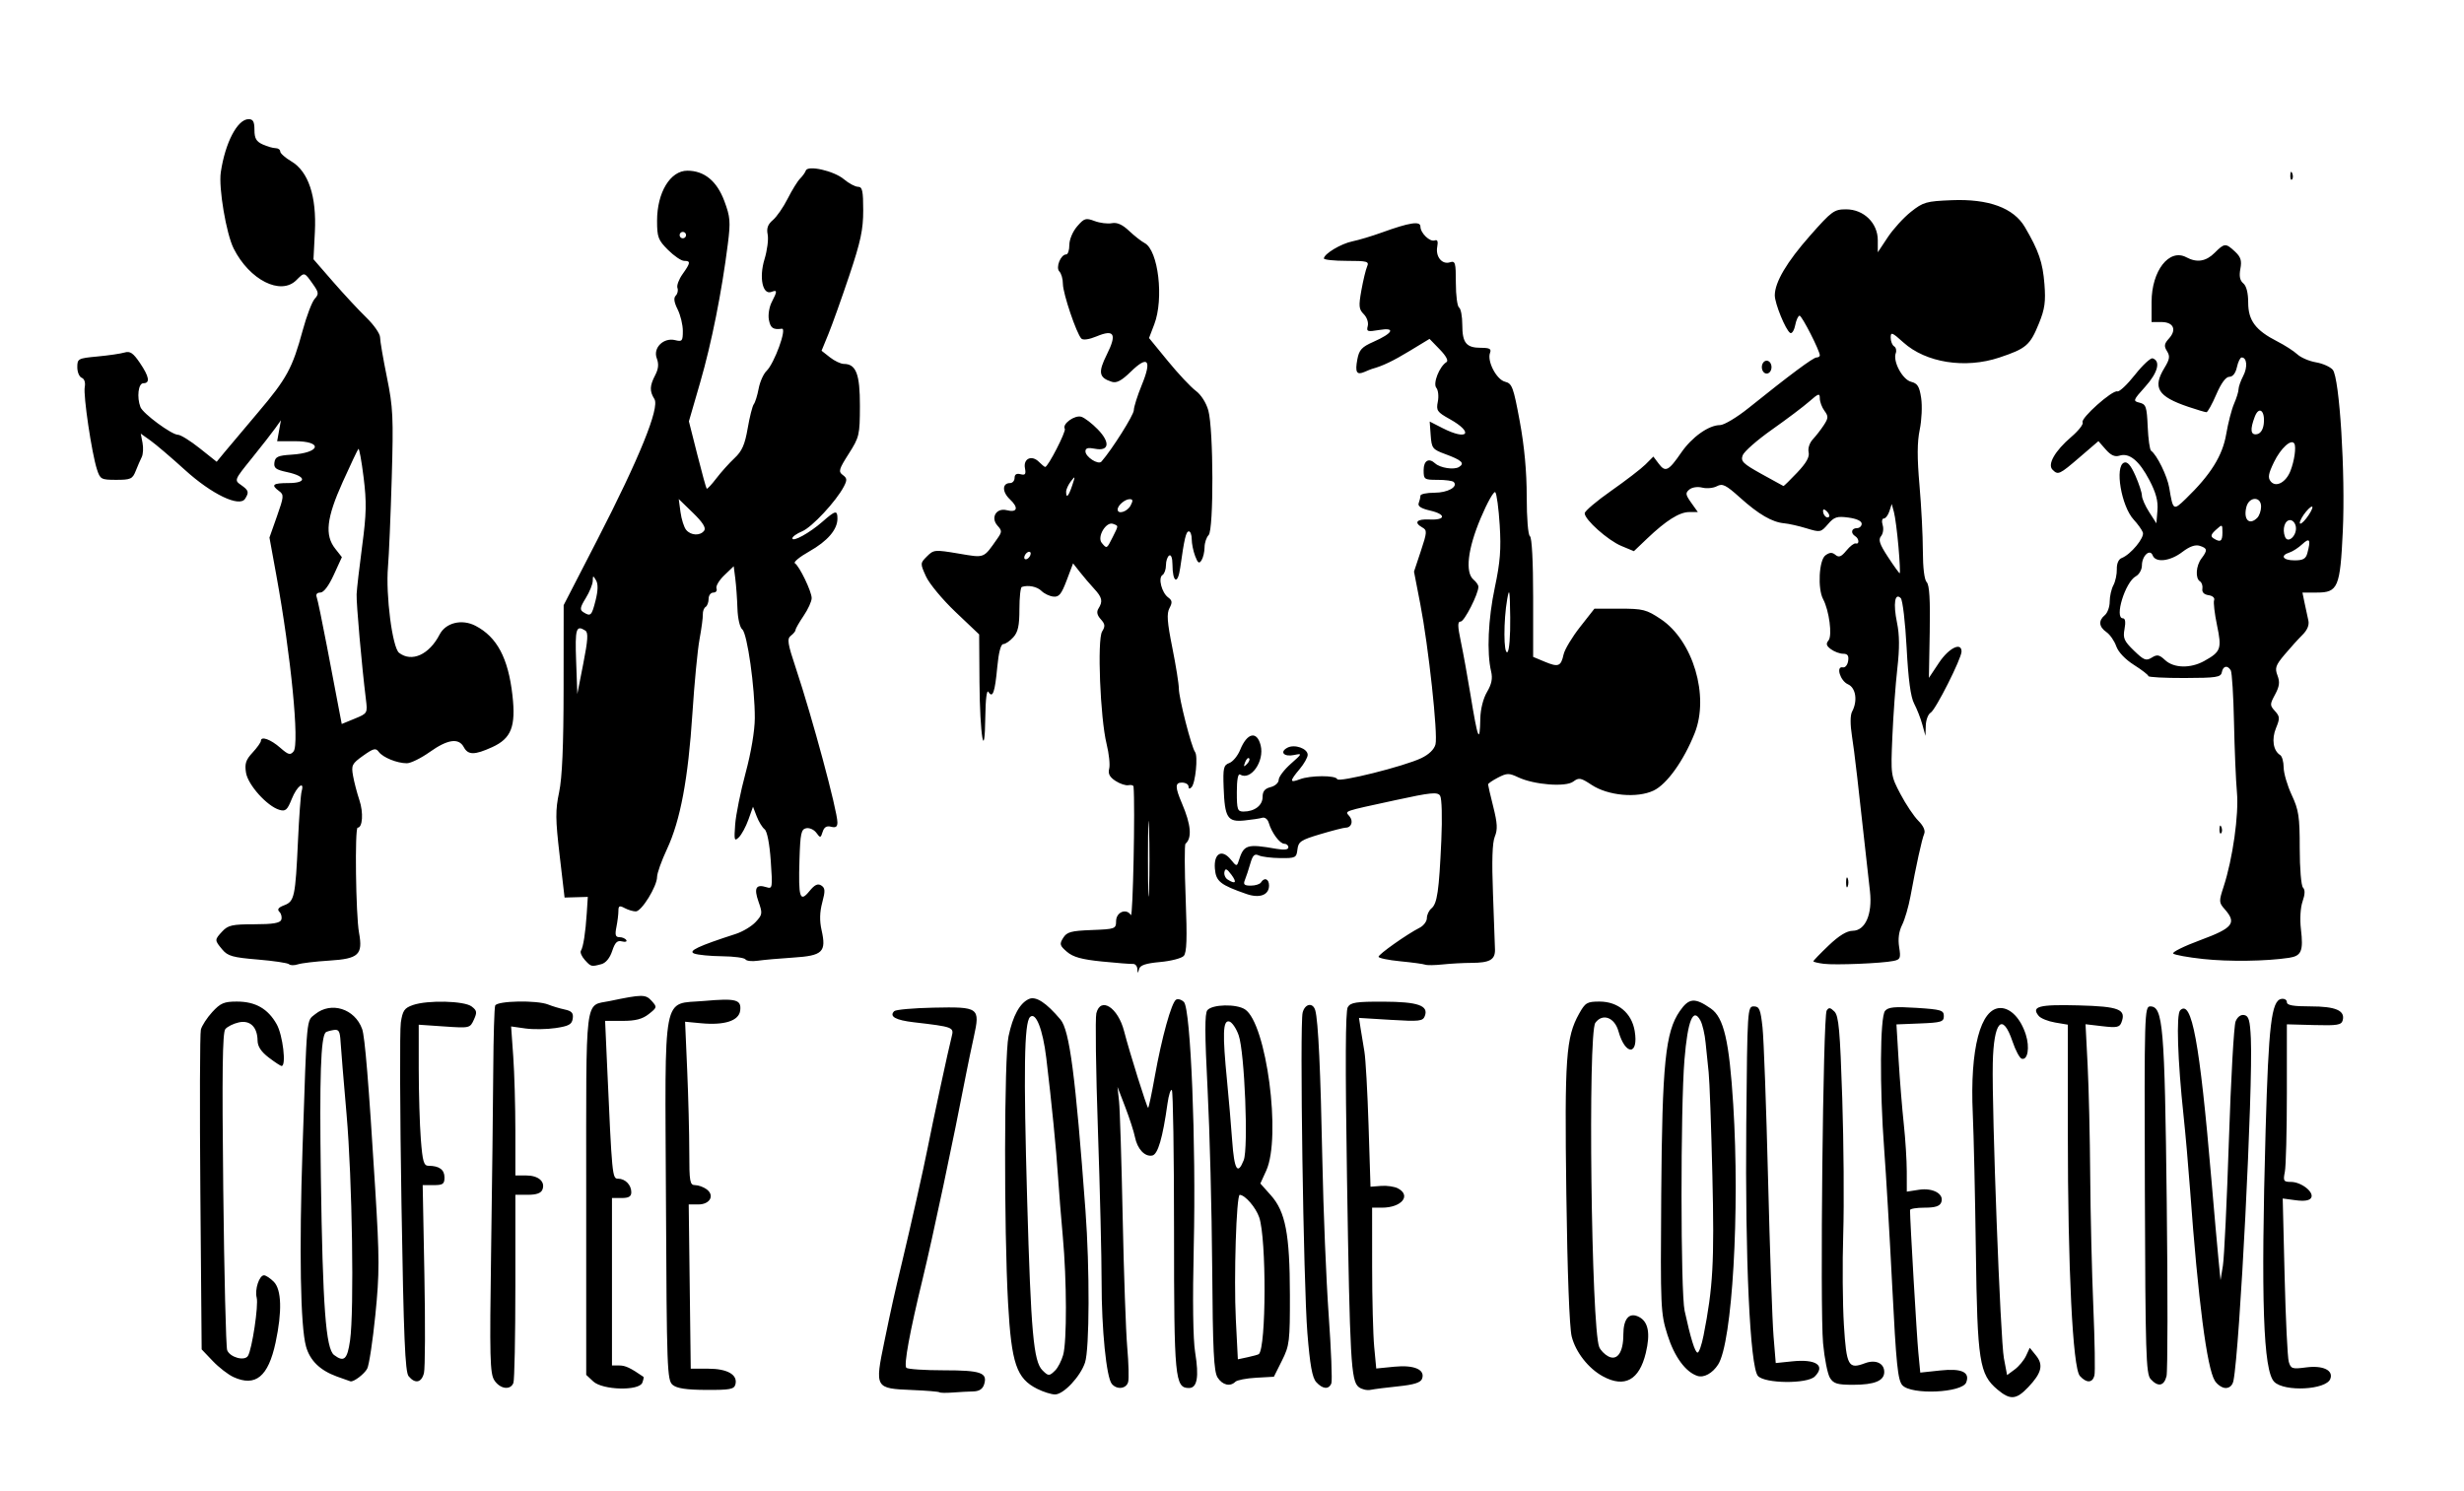 <?xml version="1.0" encoding="UTF-8" standalone="no"?>
<!-- Created with Inkscape (http://www.inkscape.org/) -->

<svg
   xmlns:dc="http://purl.org/dc/elements/1.1/"
   xmlns:cc="http://creativecommons.org/ns#"
   xmlns:rdf="http://www.w3.org/1999/02/22-rdf-syntax-ns#"
   xmlns:svg="http://www.w3.org/2000/svg"
   xmlns="http://www.w3.org/2000/svg"
   xmlns:sodipodi="http://sodipodi.sourceforge.net/DTD/sodipodi-0.dtd"
   xmlns:inkscape="http://www.inkscape.org/namespaces/inkscape"
   version="1.1"
   id="svg3753"
   width="1020"
   height="617.333"
   viewBox="0 0 1020 617.333"
   sodipodi:docname="lineup.svg"
   inkscape:version="0.92.2 5c3e80d, 2017-08-06">
  <defs
     id="defs3757" />
  <sodipodi:namedview
     pagecolor="#ffffff"
     bordercolor="#666666"
     borderopacity="1"
     objecttolerance="10"
     gridtolerance="10"
     guidetolerance="10"
     inkscape:pageopacity="0"
     inkscape:pageshadow="2"
     inkscape:window-width="1289"
     inkscape:window-height="795"
     id="namedview3755"
     showgrid="false"
     inkscape:pagecheckerboard="true"
     inkscape:zoom="1.0334774"
     inkscape:cx="524.17651"
     inkscape:cy="336.53374"
     inkscape:window-x="22"
     inkscape:window-y="2"
     inkscape:window-maximized="0"
     inkscape:current-layer="svg3753" />
  <path
     style="fill:#000000;stroke-width:1.333"
     d="m 826.888,575.315 c -7.519,-6.327 -8.339,-11.574 -8.958,-57.315 -0.308,-22.733 -0.882,-48.329 -1.275,-56.88 -1.238,-26.872 3.177,-43.756 11.446,-43.778 4.21,-0.011 8.376,4.342 10.498,10.97 1.723,5.382 0.795,10.805 -1.712,10.006 -0.854,-0.272 -2.541,-3.434 -3.749,-7.027 -4.186,-12.456 -7.839,-8.482 -8.207,8.929 -0.419,19.754 3.15,114.392 4.604,122.105 l 1.318,6.992 3.149,-2.325 c 1.732,-1.279 3.845,-3.824 4.695,-5.654 l 1.546,-3.329 2.576,3.181 c 3.171,3.916 2.347,7.272 -3.227,13.143 -4.947,5.21 -7.448,5.404 -12.703,0.982 z m -438.011,1.117 c -0.269,-0.269 -5.333,-0.69 -11.254,-0.937 -15.488,-0.646 -15.532,-0.723 -11.484,-20.304 3.033,-14.673 4.056,-19.258 7.326,-32.858 3.33,-13.847 8.994,-39.119 10.534,-47 2.062,-10.547 8.74,-41.51 9.958,-46.166 1.016,-3.883 0.632,-4.029 -15.641,-5.92 -7.62,-0.885 -10.348,-2.433 -8.133,-4.612 0.633,-0.623 7.927,-1.273 16.208,-1.445 18.941,-0.394 19.4,-0.06 16.724,12.143 -1.045,4.767 -2.422,11.367 -3.058,14.667 -5.419,28.079 -13.938,68.286 -18.082,85.333 -5.408,22.249 -7.904,35.849 -6.785,36.966 0.57,0.569 7.555,1.034 15.523,1.034 15.384,4.8e-4 18.209,0.995 16.663,5.865 -0.602,1.896 -2.044,2.826 -4.466,2.88 -1.967,0.043 -5.82,0.25 -8.561,0.46 -2.741,0.21 -5.204,0.162 -5.472,-0.107 z m 40.464,-1.434 c -8.534,-4.27 -10.645,-10.458 -12.031,-35.281 -1.743,-31.22 -1.629,-102.072 0.179,-110.651 1.792,-8.505 4.639,-13.725 8.425,-15.45 2.877,-1.311 7.193,1.489 13.088,8.491 3.753,4.458 6.201,23.17 10.342,79.084 1.785,24.097 1.685,57.325 -0.189,62.943 -1.942,5.821 -8.884,13.2 -12.416,13.197 -1.506,-10e-4 -4.835,-1.051 -7.398,-2.333 z m 7.514,-7.662 c 1.098,-1.098 2.555,-3.944 3.238,-6.325 1.589,-5.541 1.521,-30.971 -0.131,-49.012 -0.705,-7.7 -1.593,-18.8 -1.973,-24.667 -0.751,-11.59 -2.614,-30.451 -4.87,-49.285 -1.429,-11.929 -4.37,-19.331 -6.74,-16.96 -2.407,2.407 -2.711,21.973 -1.176,75.71 1.567,54.882 2.64,66.854 6.32,70.535 2.481,2.481 2.853,2.482 5.331,0.004 z m -158.402,6.028 c -2.29,-1.914 -2.45,-6.308 -2.774,-76.266 -0.409,-88.132 -1.742,-81.151 15.794,-82.687 13.264,-1.162 15.476,-0.575 14.94,3.959 -0.505,4.268 -6.48,6.202 -16.278,5.27 l -6.534,-0.621 0.867,20.036 c 0.477,11.02 0.867,26.24 0.867,33.824 0,12.413 0.24,13.788 2.412,13.788 1.327,0 3.459,0.766 4.739,1.702 3.474,2.541 1.44,6.298 -3.411,6.298 h -3.974 l 0.419,34 0.419,34 h 7.26 c 7.93,0 12.275,2.513 11.233,6.497 -0.527,2.015 -2.229,2.338 -12.081,2.289 -8.252,-0.041 -12.149,-0.627 -13.898,-2.088 z m 284.014,0.911 c -3.21,-2.492 -3.667,-10.65 -4.872,-86.942 -0.739,-46.788 -0.639,-68.728 0.32,-70.333 1.183,-1.979 3.422,-2.327 14.74,-2.291 14.345,0.046 18.83,1.608 17.154,5.977 -0.811,2.113 -2.273,2.274 -14.074,1.555 l -13.169,-0.802 0.655,4.281 c 0.36,2.354 1.072,6.681 1.581,9.614 0.51,2.933 1.288,16.733 1.729,30.667 l 0.803,25.333 4.396,-0.347 c 2.418,-0.191 5.568,0.28 7,1.047 5.574,2.983 1.42,7.967 -6.641,7.967 H 568 l 0.009,24.333 c 0.005,13.383 0.39,28.365 0.856,33.293 l 0.846,8.96 7.478,-0.743 c 8.269,-0.821 12.928,1.229 11.464,5.046 -0.591,1.54 -3.36,2.412 -9.739,3.066 -4.902,0.503 -10.113,1.165 -11.58,1.471 -1.467,0.307 -3.657,-0.211 -4.867,-1.151 z m 225.037,-0.755 c -1.887,-2.085 -2.555,-8.607 -4.198,-41 -1.075,-21.186 -2.568,-46.62 -3.318,-56.52 -1.929,-25.444 -1.751,-54.978 0.347,-57.471 1.33,-1.58 3.959,-1.834 13,-1.255 10.202,0.653 11.333,0.992 11.333,3.393 0,2.389 -1.02,2.708 -9.808,3.061 l -9.808,0.395 0.904,14.939 c 0.497,8.216 1.456,20.039 2.131,26.272 0.675,6.233 1.231,15.09 1.238,19.682 l 0.011,8.349 5,-0.776 c 5.863,-0.91 10.588,1.753 9.258,5.218 -0.61,1.588 -2.507,2.193 -6.883,2.193 -3.323,0 -6.041,0.45 -6.041,1 0.004,4.356 2.789,52.123 3.43,58.809 l 0.812,8.476 8.314,-0.89 c 8.814,-0.944 12.35,0.691 10.714,4.954 -1.661,4.327 -22.734,5.262 -26.435,1.172 z m -582.859,-2.035 c -1.832,-2.796 -1.995,-9.3 -1.347,-53.667 0.406,-27.767 0.807,-61.585 0.891,-75.152 0.084,-13.567 0.44,-25.417 0.792,-26.333 0.766,-1.998 17.288,-2.318 21.958,-0.426 1.685,0.683 4.752,1.604 6.816,2.047 2.928,0.629 3.661,1.453 3.333,3.747 -0.345,2.419 -1.602,3.118 -7.087,3.937 -3.667,0.548 -9.312,0.621 -12.546,0.162 l -5.879,-0.834 0.879,12.388 c 0.484,6.813 0.879,20.696 0.879,30.85 v 18.462 h 4.503 c 5.034,0 7.969,2.55 6.71,5.831 -0.571,1.489 -2.459,2.169 -6.023,2.169 h -5.191 v 37.891 c 0,20.84 -0.364,38.84 -0.809,40 -1.204,3.137 -5.506,2.552 -7.88,-1.072 z m 40.941,0.463 -2.918,-2.719 V 494.111 c 0,-83.798 -0.77,-77.473 9.691,-79.656 13.53,-2.824 14.89,-2.83 17.386,-0.072 2.321,2.565 2.285,2.734 -1.187,5.465 -2.648,2.083 -5.472,2.818 -10.824,2.818 h -7.241 l 0.788,17.667 c 2.091,46.894 2.166,47.667 4.585,47.667 2.953,0 5.468,2.576 5.468,5.6 0,1.778 -1.037,2.4 -4,2.4 h -4 v 34.667 34.667 h 3.037 c 2.52,0 4.577,0.967 9.995,4.7 0.201,0.138 -0.014,1.237 -0.476,2.442 -1.332,3.471 -16.433,3.078 -20.304,-0.528 z m 214.657,1.009 c -2.25,-2.711 -4.243,-22.632 -4.227,-42.256 0.008,-9.919 -0.677,-38.203 -1.524,-62.853 -0.846,-24.65 -1.141,-46.4 -0.656,-48.333 1.766,-7.036 8.966,-2.395 11.492,7.408 2.277,8.835 9.459,31.743 9.952,31.743 0.241,0 1.482,-5.85 2.758,-13 2.852,-15.985 6.898,-30.597 8.798,-31.771 0.781,-0.483 2.248,-0.051 3.258,0.959 2.817,2.817 5.065,58.632 4.074,101.145 -0.523,22.423 -0.311,38.481 0.579,43.947 1.648,10.122 0.849,14.72 -2.557,14.72 -5.81,0 -6.189,-3.972 -6.189,-64.886 0,-31.654 -0.405,-57.959 -0.9,-58.456 -0.495,-0.497 -1.307,2.002 -1.803,5.553 -2.008,14.35 -3.987,21.09 -6.322,21.54 -3.091,0.595 -6.163,-2.695 -7.157,-7.666 -0.448,-2.239 -2.256,-7.823 -4.018,-12.411 l -3.204,-8.341 0.645,6 c 0.355,3.3 1.03,24.9 1.499,48 0.47,23.1 1.32,47.323 1.889,53.829 0.57,6.506 0.741,12.956 0.381,14.333 -0.75,2.867 -4.668,3.327 -6.769,0.795 z m 84.618,-0.745 c -1.652,-1.825 -2.59,-7.036 -3.661,-20.333 -1.627,-20.192 -3.217,-127.633 -1.963,-132.629 0.944,-3.759 4.28,-4.344 5.237,-0.917 1.223,4.377 2.191,24.964 2.931,62.333 0.406,20.533 1.58,49.203 2.609,63.711 1.029,14.508 1.532,27.258 1.12,28.333 -1.021,2.662 -3.598,2.457 -6.273,-0.499 z m 371.99,-0.546 c -3.269,-5.219 -6.925,-33.409 -10.245,-79 -0.694,-9.533 -1.906,-23.333 -2.694,-30.667 -2.475,-23.05 -3.086,-42.024 -1.409,-43.701 4.77,-4.77 8.073,13.12 12.912,69.918 1.146,13.447 2.469,28.349 2.941,33.116 l 0.858,8.667 0.977,-6 c 0.537,-3.3 1.656,-26.7 2.487,-52 0.831,-25.3 2.075,-47.393 2.765,-49.095 0.775,-1.911 2.142,-2.926 3.573,-2.653 1.888,0.36 2.398,2.174 2.748,9.762 0.926,20.123 -4.599,128.697 -7.209,141.653 -0.379,1.884 -1.576,3 -3.215,3 -1.436,0 -3.456,-1.35 -4.49,-3 z m 24.6,0.448 c -4.558,-4.558 -5.562,-33.758 -3.579,-104.115 1.23,-43.628 2.419,-53.641 6.464,-54.416 1.283,-0.246 2.333,0.347 2.333,1.318 0,1.304 2.558,1.764 9.795,1.764 10.384,0 14.378,1.718 13.328,5.732 -0.518,1.981 -2.165,2.258 -11.862,1.995 l -11.261,-0.305 v 28.456 c 0,15.651 -0.375,30.331 -0.833,32.623 -0.757,3.783 -0.524,4.167 2.519,4.167 4.317,0 9.77,4.311 8.354,6.603 -0.702,1.136 -2.831,1.463 -6.404,0.984 l -5.352,-0.718 0.787,32.232 c 0.433,17.728 1.206,33.648 1.719,35.378 0.856,2.891 1.435,3.079 7.136,2.323 7.003,-0.929 11.435,1.173 10.055,4.768 -1.739,4.533 -18.977,5.433 -23.199,1.211 z m -437.41,-1.782 c -1.573,-2.436 -1.994,-11.017 -2.245,-45.667 -0.169,-23.467 -1.027,-56.603 -1.905,-73.637 -1.185,-22.979 -1.209,-31.438 -0.095,-32.781 2.044,-2.462 12.008,-2.686 15.574,-0.349 8.899,5.831 15.105,52.928 8.798,66.767 l -2.431,5.333 4.344,4.869 c 6.059,6.792 7.836,16.063 7.883,41.131 0.036,19.418 -0.163,21.069 -3.295,27.333 l -3.333,6.667 L 520,570.41 c -4.033,0.225 -7.903,0.975 -8.6,1.667 -2.16,2.144 -5.339,1.391 -7.362,-1.743 z m 17.078,-9.717 c 3.059,-2.755 3.167,-47.818 0.136,-56.617 -1.421,-4.125 -5.829,-9.221 -8.047,-9.304 -1.405,-0.052 -2.494,34.43 -1.628,51.524 l 0.84,16.566 4.125,-0.883 c 2.268,-0.485 4.327,-1.065 4.574,-1.288 z m -6.27,-80.283 c 1.97,-4.991 0.377,-44.561 -2.079,-51.667 -1.014,-2.933 -2.802,-5.527 -3.972,-5.764 -2.578,-0.522 -2.771,5.122 -0.845,24.712 0.706,7.179 1.66,18.302 2.12,24.719 0.862,12.028 2.262,14.372 4.776,8 z m 242.676,90.141 c -0.982,-1.572 -2.264,-8.022 -2.849,-14.333 -1.312,-14.156 -0.007,-135.318 1.484,-137.729 0.866,-1.4 1.502,-1.323 3.217,0.391 1.785,1.784 2.32,7.72 3.243,36 0.608,18.625 0.791,43.835 0.407,56.022 -0.384,12.187 -0.26,29.18 0.276,37.761 1.063,17.015 1.834,18.413 8.721,15.814 4.37,-1.65 7.979,-0.013 7.979,3.619 0,3.66 -4.023,5.314 -12.925,5.314 -6.497,0 -8.059,-0.467 -9.552,-2.859 z m 132.746,0.489 c -1.912,-2.113 -2.171,-10.62 -2.387,-78.333 -0.232,-72.976 -0.145,-75.963 2.213,-75.963 5.311,0 5.988,7.987 6.842,80.757 0.444,37.816 0.404,70.366 -0.09,72.333 -1.038,4.137 -3.515,4.591 -6.578,1.206 z M 96.667,570.135 c -2.2,-1.001 -6.067,-3.991 -8.594,-6.643 l -4.594,-4.822 -0.538,-64.721 c -0.296,-35.597 -0.201,-66.047 0.211,-67.668 0.412,-1.621 2.537,-4.897 4.723,-7.28 3.392,-3.698 4.883,-4.333 10.177,-4.333 7.697,0 12.863,2.944 16.489,9.395 2.544,4.526 4.047,17.272 2.037,17.272 -0.416,0 -2.816,-1.571 -5.333,-3.492 -3.132,-2.389 -4.591,-4.599 -4.62,-7 -0.068,-5.651 -3.083,-8.579 -7.772,-7.549 -2.201,0.483 -4.71,1.732 -5.575,2.774 -1.183,1.425 -1.396,17.868 -0.861,66.248 0.392,35.394 1.124,65.407 1.628,66.697 1.161,2.971 7.199,4.624 8.602,2.355 1.69,-2.735 4.43,-20.99 3.616,-24.099 -0.88,-3.366 1.054,-9.267 3.037,-9.267 0.751,0 2.566,1.2 4.033,2.667 3.228,3.228 3.499,12.347 0.748,25.177 -3.029,14.126 -8.291,18.445 -17.415,14.292 z m 42.726,-0.254 c -6.95,-2.545 -11.097,-6.604 -12.719,-12.449 -2.313,-8.338 -2.857,-39.497 -1.433,-82.099 1.866,-55.83 1.548,-52.461 5.24,-55.451 6.607,-5.35 16.382,-2.271 19.421,6.118 1.156,3.19 2.691,21.925 5.419,66.109 1.792,29.033 1.799,35.011 0.056,52.35 -1.082,10.766 -2.598,20.753 -3.369,22.194 -1.194,2.23 -5.572,5.554 -6.92,5.253 -0.232,-0.052 -2.794,-0.963 -5.695,-2.025 z m 5.511,-14.881 c 1.751,-12.248 0.912,-66.791 -1.44,-93.667 -1.187,-13.567 -2.303,-27.067 -2.478,-30 -0.27,-4.518 -0.727,-5.263 -2.986,-4.873 -1.467,0.253 -2.893,0.679 -3.169,0.947 -2.045,1.981 -2.594,18.387 -2.008,59.926 0.757,53.645 2.053,71.087 5.476,73.667 4.118,3.104 5.481,1.866 6.606,-6 z m 24.259,14.798 c -1.465,-1.763 -2.057,-15.994 -2.971,-71.401 -0.628,-38.059 -0.748,-71.82 -0.268,-75.024 0.747,-4.982 1.472,-6.034 5.007,-7.266 6.059,-2.112 21.213,-1.751 24.293,0.579 2.212,1.674 2.339,2.414 0.944,5.478 -1.595,3.501 -1.737,3.534 -12.224,2.815 l -10.61,-0.727 0.008,18.207 c 0.004,10.014 0.393,23.157 0.864,29.207 0.725,9.312 1.218,11 3.216,11 4.384,0 6.578,1.604 6.578,4.809 0,2.737 -0.642,3.191 -4.512,3.191 h -4.512 l 0.706,37.138 c 0.388,20.426 0.307,38.726 -0.18,40.667 -1.007,4.012 -3.647,4.564 -6.338,1.326 z m 494.397,0.05 c -6.006,-3.255 -11.309,-10.021 -12.942,-16.515 -0.929,-3.691 -1.783,-26.428 -2.22,-59.087 -0.755,-56.414 -0.158,-64.808 5.301,-74.58 2.543,-4.552 3.299,-5 8.445,-5 7.643,0 13.293,4.719 14.549,12.151 1.727,10.22 -3.868,10.326 -6.718,0.127 -1.606,-5.744 -6.586,-7.558 -9.566,-3.483 -3.148,4.305 -1.692,126.177 1.604,134.242 0.533,1.304 2.201,3.03 3.706,3.835 3.748,2.006 6.282,-1.61 6.282,-8.964 0,-6.703 2.494,-9.475 6.566,-7.296 3.792,2.029 4.668,6.8 2.731,14.872 -2.697,11.244 -8.764,14.56 -17.737,9.697 z m 64.155,-0.181 c -3.272,-3.757 -5.338,-48.415 -4.826,-104.333 0.436,-47.629 0.502,-48.667 3.112,-48.667 2.296,0 2.798,1.204 3.611,8.667 0.519,4.767 1.552,32.967 2.295,62.667 0.743,29.7 1.762,59.024 2.266,65.165 l 0.915,11.165 6.845,-0.707 c 9.836,-1.015 13.876,1.711 9.305,6.282 -3.13,3.13 -20.745,2.952 -23.524,-0.238 z m 133.265,0 C 858.027,566.387 856,525.292 856,468.711 v -44.476 l -5.257,-0.888 c -2.891,-0.488 -5.943,-1.715 -6.781,-2.725 -3.256,-3.923 0.034,-4.803 16.36,-4.375 16.972,0.445 19.957,1.629 17.863,7.087 -0.767,2 -1.974,2.236 -7.879,1.54 l -6.973,-0.821 0.867,16.974 c 0.477,9.336 0.957,29.874 1.066,45.641 0.109,15.767 0.692,40.298 1.294,54.514 0.602,14.216 0.803,26.966 0.445,28.333 -0.816,3.121 -3.297,3.184 -6.027,0.153 z m -158.313,-0.013 c -4.908,-1.602 -9.559,-7.967 -12.386,-16.953 -2.847,-9.049 -2.935,-11.019 -2.595,-58.033 0.394,-54.417 1.711,-67.434 7.7,-76.075 3.785,-5.462 6.212,-5.656 12.855,-1.031 5.363,3.734 7.595,13.327 9.255,39.773 2.769,44.111 -0.397,98.491 -6.264,107.62 -2.324,3.615 -5.891,5.573 -8.565,4.7 z m 2.523,-16.653 c 3.949,-20.045 4.52,-30.356 3.672,-66.299 -0.476,-20.186 -1.168,-39.401 -1.539,-42.701 -0.37,-3.3 -0.94,-8.833 -1.265,-12.295 -0.325,-3.462 -1.28,-7.582 -2.122,-9.156 -3.031,-5.664 -5.278,-0.17 -6.634,16.217 -1.653,19.982 -1.605,96.209 0.064,103.901 2.475,11.399 4.316,17.333 5.378,17.333 0.586,0 1.686,-3.15 2.444,-7 z M 470.821,401.148 c -0.085,-1.202 -0.905,-2.13 -1.821,-2.062 -0.917,0.068 -6.68,-0.382 -12.807,-0.999 -8.409,-0.848 -11.965,-1.832 -14.504,-4.016 -3.008,-2.587 -3.174,-3.198 -1.571,-5.765 1.536,-2.46 3.232,-2.926 11.837,-3.255 9.704,-0.371 10.045,-0.497 10.07,-3.704 0.029,-3.743 4.245,-5.448 6.127,-2.478 0.84,1.326 1.795,-45.166 1.093,-53.202 -0.048,-0.55 -0.996,-0.813 -2.107,-0.584 -1.111,0.229 -3.528,-0.572 -5.372,-1.78 -2.438,-1.598 -3.148,-2.977 -2.603,-5.06 0.412,-1.575 -0.07,-6.174 -1.07,-10.22 -2.646,-10.702 -3.939,-43.239 -1.852,-46.582 1.348,-2.159 1.247,-3.059 -0.567,-5.064 -1.516,-1.675 -1.817,-3.055 -0.961,-4.408 1.904,-3.011 1.558,-4.62 -1.764,-8.205 -1.678,-1.811 -4.329,-4.917 -5.891,-6.903 l -2.841,-3.611 -2.661,7.042 c -2.179,5.766 -3.183,6.981 -5.539,6.707 -1.583,-0.184 -3.777,-1.234 -4.876,-2.333 -1.8,-1.8 -5.479,-2.553 -8.141,-1.665 -0.55,0.183 -1,4.319 -1,9.189 0,6.836 -0.579,9.497 -2.54,11.667 -1.397,1.546 -3.261,2.811 -4.142,2.811 -1.014,0 -1.926,3.484 -2.485,9.501 -0.975,10.486 -1.891,13.078 -3.646,10.308 -0.694,-1.095 -1.207,2.926 -1.3,10.191 -0.252,19.743 -2.272,7.784 -2.421,-14.337 l -0.133,-19.67 -9.779,-9.29 c -5.379,-5.109 -10.883,-11.737 -12.232,-14.727 -2.429,-5.387 -2.426,-5.465 0.415,-8.305 2.759,-2.759 3.248,-2.803 13.008,-1.163 11.082,1.862 10.253,2.181 16.143,-6.208 1.932,-2.751 1.936,-3.249 0.049,-5.334 -2.979,-3.292 -0.508,-7.481 3.777,-6.406 4.447,1.116 5.076,-0.999 1.341,-4.508 -3.276,-3.077 -3.228,-6.719 0.087,-6.719 1.022,0 1.857,-0.97 1.857,-2.155 0,-1.435 0.818,-1.941 2.447,-1.516 1.966,0.514 2.329,0.024 1.848,-2.495 -0.758,-3.965 2.806,-5.591 5.766,-2.63 1.171,1.171 2.343,2.13 2.603,2.13 1.179,0 8.767,-14.764 8.123,-15.806 -1.213,-1.962 4.138,-5.837 6.866,-4.971 1.381,0.438 4.444,2.791 6.806,5.229 5.269,5.436 4.686,9.177 -1.246,7.99 -2.789,-0.558 -3.879,-0.257 -3.879,1.07 0,2.328 5.316,5.751 6.621,4.264 4.387,-4.999 13.385,-19.277 13.41,-21.279 0.018,-1.374 1.504,-6.08 3.305,-10.459 4.256,-10.353 2.552,-12.423 -4.532,-5.506 -3.829,3.739 -5.897,4.846 -7.878,4.217 -5.368,-1.704 -5.767,-3.878 -2.072,-11.293 4.259,-8.548 3.105,-10.59 -4.249,-7.517 -3.025,1.264 -5.565,1.635 -6.283,0.917 C 445.651,138.184 440,121.467 440,117.539 c 0,-2.02 -0.656,-4.328 -1.457,-5.13 -1.632,-1.632 0.55,-7.076 2.837,-7.076 0.708,0 1.286,-1.767 1.286,-3.926 0,-2.228 1.392,-5.543 3.219,-7.667 2.925,-3.4 3.583,-3.604 7.212,-2.236 2.196,0.828 5.412,1.234 7.147,0.902 2.183,-0.417 4.377,0.554 7.121,3.152 2.182,2.065 5.106,4.359 6.499,5.098 5.633,2.988 7.998,23.042 3.963,33.607 l -2.172,5.686 7.805,9.54 c 4.293,5.247 9.479,10.778 11.525,12.291 2.194,1.622 4.333,4.966 5.215,8.151 2.167,7.826 2.272,49.45 0.131,51.597 -0.917,0.919 -1.676,3.201 -1.687,5.071 -0.011,1.87 -0.577,4.28 -1.257,5.355 -0.99,1.565 -1.518,1.215 -2.646,-1.753 -0.775,-2.04 -1.41,-5.169 -1.41,-6.955 0,-1.786 -0.533,-3.247 -1.185,-3.247 -1.183,0 -1.877,2.931 -3.586,15.134 -1.002,7.153 -3.173,6.107 -3.209,-1.546 -0.012,-2.598 -0.569,-4.073 -1.354,-3.588 -0.733,0.453 -1.333,2.253 -1.333,4 0,1.747 -0.649,3.577 -1.441,4.067 -1.888,1.167 -0.319,7.327 2.365,9.29 1.678,1.227 1.782,2.079 0.54,4.4 -1.214,2.268 -0.966,5.742 1.165,16.372 1.488,7.421 2.705,15.038 2.705,16.925 0,3.907 5.195,24.259 6.708,26.28 1.288,1.72 0.162,12.945 -1.464,14.6 -0.783,0.797 -1.245,0.673 -1.245,-0.333 0,-0.88 -1.24,-1.6 -2.757,-1.6 -2.852,0 -2.838,1.877 0.064,8.667 3.743,8.759 4.222,14.282 1.444,16.667 -0.427,0.367 -0.393,10.567 0.076,22.667 0.648,16.723 0.453,22.426 -0.812,23.777 -0.915,0.977 -5.315,2.108 -9.776,2.513 -5.92,0.537 -8.267,1.318 -8.687,2.889 -0.522,1.955 -0.589,1.952 -0.73,-0.031 z m 4.84,-58.079 c -0.24,-7.188 -0.438,-1.669 -0.439,12.264 -0.001,13.933 0.195,19.814 0.437,13.069 0.241,-6.745 0.243,-18.145 0.003,-25.333 z M 426.667,229.176 c 0,-0.733 -0.6,-0.963 -1.333,-0.509 C 424.6,229.12 424,230.091 424,230.824 c 0,0.733 0.6,0.963 1.333,0.509 0.733,-0.453 1.333,-1.424 1.333,-2.157 z m 33.902,-6.714 c 2.533,-5.078 2.519,-4.681 0.198,-5.572 -2.869,-1.101 -6.744,5.395 -4.693,7.866 2.103,2.534 2.08,2.546 4.495,-2.294 z M 468,209.333 c 1.096,-2.048 1.014,-2.667 -0.353,-2.667 -1.96,0 -4.98,2.588 -4.98,4.267 0,2.166 3.952,0.98 5.333,-1.6 z m -24.149,-8.333 c 1.322,-3.964 1.277,-4.113 -0.536,-1.745 -1.09,1.423 -1.982,3.373 -1.982,4.333 0,2.973 1.009,1.936 2.518,-2.588 z M 119.653,399.208 c -0.52,-0.52 -6.36,-1.395 -12.977,-1.943 -10.322,-0.855 -12.401,-1.442 -14.642,-4.131 -3.272,-3.927 -3.272,-4.018 0.018,-7.55 2.351,-2.523 4.135,-2.918 13.191,-2.918 7.667,0 10.661,-0.492 11.177,-1.838 0.388,-1.011 0.054,-2.488 -0.741,-3.284 -1.039,-1.039 -0.482,-1.813 1.981,-2.749 4.217,-1.603 4.625,-3.517 5.7,-26.796 0.457,-9.9 1.129,-19.05 1.493,-20.333 1.325,-4.673 -1.955,-2.185 -4.063,3.083 -1.856,4.639 -2.595,5.289 -5.145,4.534 -5.077,-1.505 -12.985,-10.298 -13.805,-15.349 -0.606,-3.734 -0.09,-5.327 2.706,-8.343 1.9,-2.05 3.455,-4.244 3.455,-4.875 0,-2.064 4.035,-0.612 8.02,2.885 3.341,2.931 4.138,3.148 5.507,1.498 2.502,-3.014 -1.092,-39.781 -7.117,-72.818 l -2.867,-15.719 3.11,-8.809 c 2.871,-8.133 2.94,-8.933 0.895,-10.428 -3.522,-2.575 -2.642,-3.326 3.896,-3.326 7.765,0 7.381,-2.826 -0.618,-4.537 -4.655,-0.996 -5.556,-1.686 -5.226,-4 0.335,-2.343 1.475,-2.865 7.032,-3.215 12.107,-0.764 13.248,-5.581 1.322,-5.581 h -7.221 l 0.781,-4.333 0.781,-4.333 -2.369,3.333 c -1.303,1.833 -5.661,7.412 -9.686,12.398 -7.278,9.016 -7.302,9.075 -4.446,11.076 3.161,2.214 3.386,2.981 1.673,5.685 -2.324,3.669 -13.797,-1.829 -24.946,-11.956 -5.613,-5.099 -12.018,-10.56 -14.231,-12.136 l -4.025,-2.866 0.728,3.807 c 0.4,2.094 0.255,4.749 -0.323,5.9 -0.578,1.151 -1.703,3.743 -2.499,5.759 -1.307,3.31 -2.089,3.667 -8.04,3.667 -6.26,0 -6.663,-0.218 -7.996,-4.333 -2.172,-6.701 -5.721,-30.631 -5.058,-34.105 0.355,-1.86 -0.143,-3.387 -1.243,-3.809 C 32.826,156.032 32,154.061 32,152.04 c 0,-3.536 0.314,-3.704 8.333,-4.449 4.583,-0.426 9.625,-1.163 11.203,-1.637 2.296,-0.69 3.562,0.157 6.333,4.235 3.92,5.769 4.388,8.479 1.464,8.479 -2.075,0 -2.773,5.768 -1.195,9.879 1.03,2.683 12.924,11.455 15.533,11.455 1.089,0 5.14,2.516 9.002,5.591 l 7.022,5.591 3.225,-3.924 c 1.774,-2.158 8.062,-9.624 13.974,-16.591 11.836,-13.948 14.164,-18.239 18.443,-34 1.593,-5.867 3.807,-11.684 4.921,-12.928 1.823,-2.037 1.736,-2.667 -0.875,-6.333 -3.434,-4.823 -3.323,-4.799 -6.718,-1.405 -6.451,6.451 -19.351,-0.059 -25.925,-13.082 -3.079,-6.1 -6.299,-25.127 -5.344,-31.584 1.817,-12.29 6.901,-22 11.52,-22 1.85,0 2.416,1.043 2.416,4.453 0,3.478 0.744,4.792 3.396,6 1.868,0.851 4.268,1.547 5.333,1.547 1.065,0 1.937,0.62 1.937,1.378 0,0.758 2.073,2.601 4.607,4.096 7.048,4.159 10.491,14.474 9.741,29.192 l -0.577,11.333 8.115,9.332 c 4.463,5.133 10.665,11.805 13.781,14.828 3.117,3.023 5.667,6.69 5.667,8.149 0,1.459 1.271,8.884 2.824,16.499 2.547,12.489 2.744,16.588 2.007,41.852 -0.449,15.404 -1.149,31.907 -1.554,36.674 -0.994,11.688 1.823,33.496 4.602,35.624 5.252,4.021 12.454,0.757 16.777,-7.603 2.536,-4.903 9.224,-6.524 14.849,-3.599 8.902,4.63 13.542,13.351 15.287,28.734 1.471,12.972 -0.46,17.917 -8.408,21.524 -7.293,3.31 -9.94,3.307 -11.717,-0.013 -2.098,-3.92 -6.683,-3.269 -14.094,2 -3.61,2.567 -7.877,4.667 -9.481,4.667 -4.051,0 -9.925,-2.387 -11.649,-4.735 -1.233,-1.679 -2.168,-1.446 -6.46,1.612 -4.624,3.294 -4.951,3.95 -4.165,8.349 0.469,2.626 1.654,7.161 2.634,10.079 1.716,5.11 1.317,11.362 -0.726,11.362 -1.246,0 -0.781,36.125 0.56,43.489 1.657,9.099 -0.129,10.782 -12.255,11.545 -5.699,0.359 -11.578,1.058 -13.063,1.553 -1.485,0.495 -3.126,0.475 -3.647,-0.046 z m 31.796,-109.875 c -1.701,-13.72 -3.985,-39.614 -3.823,-43.333 0.096,-2.2 1.133,-11.2 2.304,-20 1.763,-13.254 1.864,-18.124 0.588,-28.378 -0.847,-6.808 -1.813,-12.105 -2.146,-11.772 -0.333,0.333 -3.253,6.484 -6.489,13.669 -6.73,14.944 -7.53,22.028 -3.119,27.635 l 2.764,3.514 -3.357,7.333 c -2.106,4.601 -4.183,7.333 -5.573,7.333 -1.353,0 -1.937,0.728 -1.499,1.869 0.394,1.028 2.299,10.178 4.232,20.333 1.933,10.156 4.106,21.557 4.827,25.337 l 1.311,6.872 5.362,-2.205 c 5.342,-2.197 5.359,-2.228 4.618,-8.205 z m 90.627,108.084 c -1.286,-1.42 -2.005,-3.121 -1.598,-3.779 0.988,-1.598 1.905,-7.51 2.427,-15.638 l 0.428,-6.667 -4.81,0.135 -4.81,0.135 -2.042,-17.469 c -1.757,-15.036 -1.788,-18.676 -0.217,-26.135 1.267,-6.02 1.833,-19.17 1.852,-43.062 l 0.028,-34.396 13.871,-26.938 c 17.455,-33.898 25.939,-54.8 23.699,-58.387 -2.053,-3.287 -1.981,-5.454 0.33,-9.908 1.354,-2.609 1.538,-4.614 0.641,-6.974 -1.641,-4.316 2.834,-8.711 7.64,-7.504 2.859,0.717 3.152,0.362 3.152,-3.815 0,-2.534 -0.969,-6.549 -2.154,-8.924 -1.488,-2.982 -1.726,-4.745 -0.771,-5.701 0.761,-0.761 1.074,-2.189 0.696,-3.173 -0.378,-0.985 0.569,-3.554 2.104,-5.71 C 285.894,108.801 285.99,108 283.2,108 c -1.173,0 -4.173,-2.04 -6.667,-4.533 C 272.448,99.381 272,98.189 272,91.4 c 0,-11.704 5.465,-20.737 12.54,-20.729 7.007,0.008 12.204,4.266 15.297,12.533 2.46,6.576 2.625,8.568 1.466,17.767 -2.495,19.806 -6.749,41.123 -11.424,57.25 l -4.703,16.222 3.469,13.724 c 1.908,7.548 3.66,13.914 3.893,14.147 0.233,0.233 2.033,-1.686 4,-4.265 1.967,-2.579 5.355,-6.351 7.53,-8.383 3.093,-2.89 4.278,-5.579 5.444,-12.348 0.82,-4.759 1.962,-9.253 2.537,-9.986 0.575,-0.733 1.475,-3.63 2,-6.438 0.525,-2.808 1.997,-6.108 3.272,-7.333 3.225,-3.102 8.552,-17.75 6.35,-17.463 -3.671,0.477 -4.722,-0.252 -5.389,-3.741 -0.383,-2.003 0.147,-5.274 1.178,-7.267 2.365,-4.574 2.35,-5.189 -0.107,-4.246 -3.655,1.403 -5.211,-5.887 -2.882,-13.511 1.12,-3.667 1.711,-8.27 1.314,-10.23 -0.527,-2.602 0.055,-4.221 2.159,-6 1.585,-1.34 4.339,-5.323 6.121,-8.851 1.782,-3.528 4.093,-7.267 5.136,-8.31 1.042,-1.042 2.109,-2.536 2.37,-3.318 0.784,-2.351 11.635,0.105 15.747,3.565 2.054,1.729 4.699,3.143 5.876,3.143 1.771,0 2.141,1.689 2.141,9.774 0,7.987 -1.056,12.922 -5.776,27 -3.177,9.474 -7.057,20.348 -8.623,24.164 l -2.847,6.938 3.469,2.729 c 1.908,1.501 4.495,2.729 5.749,2.729 5.082,0 6.695,4.223 6.659,17.438 -0.033,12.008 -0.237,12.879 -4.63,19.775 -4.092,6.422 -4.362,7.384 -2.464,8.772 1.799,1.316 1.869,2.063 0.448,4.787 -3.172,6.08 -13.21,16.859 -17.266,18.539 -2.23,0.924 -4.054,2.222 -4.054,2.885 0,1.732 7.189,-2.232 12.491,-6.888 5.353,-4.7 6.175,-4.868 6.175,-1.261 0,4.546 -4.098,9.319 -11.673,13.594 -3.965,2.238 -6.642,4.434 -5.948,4.881 1.91,1.229 6.953,11.709 6.953,14.449 0,1.326 -1.5,4.618 -3.333,7.316 -1.833,2.698 -3.333,5.321 -3.333,5.829 0,0.508 -0.872,1.59 -1.938,2.404 -1.667,1.273 -1.378,3.162 2.063,13.48 6.742,20.219 17.172,58.929 17.196,63.822 0.009,1.82 -0.692,2.305 -2.608,1.804 -1.841,-0.481 -2.883,0.141 -3.502,2.094 -0.832,2.622 -0.98,2.645 -2.612,0.413 -0.952,-1.302 -2.826,-2.157 -4.164,-1.901 -2.117,0.405 -2.484,2.1 -2.82,13.017 -0.487,15.823 0.164,17.883 4.117,13.033 2.157,-2.647 3.457,-3.269 4.899,-2.347 1.639,1.049 1.707,2.21 0.413,7.05 -1.065,3.983 -1.152,7.564 -0.277,11.458 2.035,9.058 0.472,10.567 -11.757,11.351 -5.687,0.365 -12.292,0.951 -14.677,1.303 -2.385,0.352 -4.671,0.099 -5.079,-0.561 -0.408,-0.66 -4.757,-1.243 -9.663,-1.294 -4.907,-0.052 -10.108,-0.557 -11.558,-1.124 -2.675,-1.045 1.652,-3.087 17.2,-8.116 2.876,-0.93 6.585,-3.153 8.241,-4.94 2.824,-3.047 2.897,-3.573 1.175,-8.453 -1.98,-5.612 -1.026,-7.33 3.307,-5.955 2.477,0.786 2.558,0.292 1.772,-10.914 -0.5,-7.135 -1.499,-12.26 -2.547,-13.071 -0.948,-0.733 -2.417,-3.133 -3.264,-5.333 l -1.54,-4 -1.898,5.33 c -1.044,2.932 -2.827,6.232 -3.964,7.333 -1.86,1.803 -2.012,1.271 -1.521,-5.33 0.3,-4.033 2.243,-13.633 4.318,-21.333 2.269,-8.42 3.788,-17.455 3.811,-22.667 0.056,-12.589 -3.121,-35.089 -5.19,-36.754 -1.01,-0.813 -1.865,-4.519 -1.998,-8.667 -0.128,-3.986 -0.527,-9.55 -0.886,-12.365 l -0.653,-5.118 -3.897,3.734 c -2.143,2.054 -3.601,4.507 -3.238,5.451 0.363,0.945 -0.222,1.718 -1.299,1.718 -1.077,0 -1.958,1.165 -1.958,2.588 0,1.423 -0.562,2.935 -1.248,3.36 -0.687,0.424 -1.201,1.81 -1.144,3.079 0.058,1.269 -0.56,5.907 -1.372,10.307 -0.812,4.4 -2.136,18.2 -2.942,30.667 -1.75,27.08 -4.991,44.374 -10.536,56.223 -2.25,4.809 -4.092,9.973 -4.092,11.477 0,3.912 -6.401,14.301 -8.811,14.301 -1.117,0 -3.192,-0.621 -4.61,-1.38 C 256.448,374.812 256,375.015 256,377.12 c 0,1.401 -0.375,4.422 -0.833,6.714 -0.65,3.248 -0.373,4.167 1.255,4.167 1.148,0 2.424,0.544 2.835,1.209 0.411,0.665 -0.39,0.912 -1.779,0.548 -1.951,-0.51 -2.875,0.397 -4.059,3.984 -0.96,2.909 -2.632,4.939 -4.476,5.433 -4.188,1.123 -4.282,1.099 -6.867,-1.757 z m 0.224,-136.339 c -3.818,-2.426 -4.292,-0.858 -3.806,12.585 l 0.494,13.67 2.473,-12.608 c 1.923,-9.803 2.109,-12.839 0.839,-13.646 z m 4.242,-12.47 c 1.029,-4.085 1.093,-6.799 0.199,-8.333 -1.217,-2.087 -1.33,-2.068 -1.367,0.234 -0.022,1.38 -1.327,4.591 -2.9,7.136 -2.367,3.831 -2.539,4.829 -1,5.804 3.033,1.921 3.471,1.502 5.068,-4.84 z m 44.981,-28.942 c 0.811,-1.142 -0.663,-3.458 -4.682,-7.358 l -5.866,-5.691 0.726,5.41 c 0.399,2.976 1.453,6.287 2.342,7.358 1.981,2.387 5.881,2.533 7.48,0.281 z M 284,97.333 c 0,-0.733 -0.6,-1.333 -1.333,-1.333 -0.733,0 -1.333,0.6 -1.333,1.333 0,0.733 0.6,1.333 1.333,1.333 0.733,0 1.333,-0.6 1.333,-1.333 z m 306,302.064 c -0.733,-0.292 -5.383,-0.924 -10.333,-1.404 -4.95,-0.48 -9,-1.325 -9,-1.878 0,-1.039 11.698,-9.304 17,-12.011 1.65,-0.843 3,-2.637 3,-3.988 0,-1.351 0.853,-3.164 1.896,-4.03 2.385,-1.979 3.143,-7.196 4.083,-28.087 0.43,-9.558 0.215,-17.477 -0.503,-18.565 -1.065,-1.615 -3.814,-1.342 -18.364,1.821 -22.474,4.885 -21.064,4.392 -19.147,6.702 1.705,2.055 0.822,4.709 -1.566,4.709 -0.794,0 -5.52,1.214 -10.502,2.698 -8.075,2.405 -9.104,3.092 -9.477,6.333 -0.395,3.428 -0.799,3.632 -7.086,3.57 -3.667,-0.036 -7.675,-0.534 -8.908,-1.107 -1.766,-0.821 -2.512,-0.101 -3.522,3.399 -0.705,2.442 -1.71,5.491 -2.235,6.774 -0.761,1.861 -0.267,2.333 2.443,2.333 1.869,0 3.768,-0.6 4.221,-1.333 1.384,-2.239 3.333,-1.487 3.333,1.286 0,3.947 -3.884,5.405 -9.342,3.506 -10.863,-3.778 -12.635,-5.199 -13.073,-10.48 -0.527,-6.363 2.911,-8.304 6.612,-3.734 2.284,2.821 2.501,2.858 3.222,0.556 2.126,-6.789 3.326,-7.178 15.581,-5.047 3.296,0.573 5,0.366 5,-0.609 0,-0.814 -0.756,-1.479 -1.679,-1.479 -1.857,0 -5.221,-4.528 -6.439,-8.667 -0.438,-1.49 -1.615,-2.415 -2.667,-2.097 -1.035,0.313 -4.381,0.82 -7.435,1.125 -6.979,0.698 -8.122,-1.119 -8.576,-13.636 -0.295,-8.131 -0.03,-9.275 2.353,-10.157 1.477,-0.546 3.496,-2.998 4.488,-5.448 2.877,-7.107 6.944,-7.994 8.486,-1.85 1.651,6.579 -4.137,14.778 -8.52,12.069 C 512.497,320.15 512,322.827 512,327.921 c 0,7.276 0.274,8.079 2.754,8.079 4.577,0 7.912,-2.538 7.912,-6.022 0,-2.366 0.914,-3.491 3.333,-4.098 1.862,-0.467 3.333,-1.803 3.333,-3.025 -4e-5,-1.204 2.25,-4.179 5,-6.611 4.794,-4.24 4.853,-4.391 1.415,-3.662 -4.23,0.897 -6.196,-1.238 -2.786,-3.025 2.978,-1.561 8.371,0.348 8.371,2.964 0,1.067 -1.5,3.723 -3.333,5.902 -4.21,5.003 -4.193,5.837 0.087,4.21 4.357,-1.657 14.884,-1.693 15.469,-0.053 0.533,1.497 27.679,-5.288 34.819,-8.703 3.18,-1.521 5.348,-3.631 5.871,-5.716 1.048,-4.176 -2.904,-40.57 -6.316,-58.162 l -2.586,-13.333 2.832,-8.518 c 2.582,-7.768 2.641,-8.625 0.661,-9.733 -3.698,-2.07 -2.401,-3.599 2.83,-3.334 6.84,0.345 7.101,-2.127 0.388,-3.679 -3.809,-0.881 -5.255,-1.825 -4.762,-3.109 0.389,-1.014 0.708,-2.395 0.708,-3.069 0,-0.673 2.627,-1.224 5.837,-1.224 5.487,0 9.903,-2.482 7.929,-4.456 -0.483,-0.483 -3.477,-0.877 -6.655,-0.877 -5.531,0 -5.778,-0.171 -5.778,-4 0,-3.96 2.122,-5.233 4.733,-2.839 2.102,1.927 7.828,2.807 9.906,1.522 2.515,-1.555 1.159,-2.824 -5.728,-5.358 -5.236,-1.927 -5.603,-2.403 -5.991,-7.757 l -0.413,-5.704 5.36,2.735 c 10.456,5.334 13.098,1.902 2.903,-3.772 -5.195,-2.891 -5.63,-3.529 -4.897,-7.191 0.442,-2.21 0.164,-4.789 -0.618,-5.731 -1.502,-1.809 1.261,-8.83 4.185,-10.637 0.921,-0.569 -0.1,-2.51 -2.771,-5.266 l -4.23,-4.364 -8.219,4.989 c -6.87,4.17 -11.232,6.252 -15.553,7.423 -0.367,0.099 -1.743,0.653 -3.058,1.23 -3.344,1.468 -4.066,0.242 -3.049,-5.179 0.735,-3.92 1.828,-5.109 6.655,-7.244 8.152,-3.606 9.356,-6.079 2.386,-4.902 -4.892,0.827 -5.34,0.67 -4.732,-1.656 0.377,-1.443 -0.352,-3.592 -1.663,-4.903 -2.028,-2.028 -2.157,-3.323 -0.979,-9.865 0.746,-4.142 1.814,-8.581 2.374,-9.864 0.916,-2.099 0.066,-2.333 -8.458,-2.333 -5.212,0 -9.457,-0.45 -9.434,-1 0.081,-1.921 7.072,-6.107 11.829,-7.084 2.638,-0.541 8.096,-2.179 12.129,-3.64 11.495,-4.163 16,-4.861 16,-2.478 0,2.709 3.95,6.506 5.964,5.733 1.087,-0.417 1.417,0.438 1.005,2.598 -0.784,4.099 1.965,7.51 5.22,6.478 2.255,-0.716 2.478,0.057 2.478,8.558 0,5.139 0.6,9.715 1.333,10.169 0.733,0.453 1.333,3.669 1.333,7.145 0,7.506 1.639,9.521 7.743,9.521 3.563,0 4.371,0.448 3.747,2.075 -1.314,3.425 2.653,11.076 6.206,11.968 2.927,0.735 3.454,2.151 6.092,16.381 1.912,10.312 2.887,20.845 2.884,31.165 -0.003,8.958 0.563,15.938 1.329,16.412 0.811,0.501 1.333,10.452 1.333,25.394 v 24.57 l 4.808,2.009 c 5.638,2.356 6.706,1.939 7.8,-3.043 0.448,-2.038 3.503,-7.131 6.789,-11.318 l 5.975,-7.613 h 10.496 c 9.623,0 11.036,0.361 16.981,4.333 13.346,8.92 20.148,31.796 14.03,47.187 -4.541,11.423 -11.521,21.181 -17.015,23.789 -6.838,3.245 -18.884,2.135 -25.687,-2.367 -4.475,-2.961 -5.242,-3.098 -7.578,-1.348 -3.141,2.353 -16.232,1.326 -22.814,-1.79 -3.775,-1.787 -4.645,-1.773 -8.333,0.134 C 617.853,323.11 616,324.38 616,324.76 c 0,0.38 0.973,4.565 2.162,9.299 1.707,6.797 1.84,9.383 0.633,12.299 -1.045,2.522 -1.285,10.021 -0.758,23.667 0.424,10.986 0.798,21.404 0.831,23.149 0.078,4.159 -2.201,5.447 -9.681,5.472 -3.381,0.011 -8.781,0.304 -12,0.651 -3.219,0.347 -6.453,0.392 -7.186,0.1 z m -80.271,-37.276 c -1.858,-2.491 -2.5,-2.751 -2.86,-1.16 -0.255,1.128 0.345,2.564 1.333,3.191 3.294,2.088 3.949,1.216 1.527,-2.031 z m 7.347,-48.157 c -0.411,-0.411 -1.156,0.329 -1.657,1.644 -0.724,1.9 -0.57,2.053 0.746,0.746 0.911,-0.904 1.321,-1.98 0.91,-2.391 z m 95.718,-16.483 c 0.076,-3.887 1.192,-8.307 2.775,-10.992 1.916,-3.25 2.385,-5.595 1.697,-8.49 -1.849,-7.779 -1.232,-21.737 1.537,-34.788 2.219,-10.457 2.64,-15.836 2.019,-25.793 -0.431,-6.919 -1.258,-13.055 -1.838,-13.635 -0.58,-0.58 -3.289,4.232 -6.019,10.694 -5.401,12.779 -6.537,22.557 -2.965,25.522 1.1,0.913 2,2.225 2,2.916 0,2.991 -5.813,14.417 -7.335,14.417 -1.331,0 -1.311,1.728 0.1,8.458 0.975,4.652 2.743,14.402 3.929,21.667 3.071,18.812 3.888,20.811 4.1,10.024 z m 12.372,-41.894 c -0.138,-11.246 -0.351,-12.554 -1.234,-7.588 -1.574,8.846 -1.53,22.988 0.068,22 0.766,-0.474 1.262,-6.602 1.166,-14.412 z M 755,399.036 c -2.383,-0.296 -4.333,-0.768 -4.333,-1.048 0,-0.28 2.85,-3.228 6.333,-6.551 4.268,-4.072 7.509,-6.053 9.937,-6.073 5.218,-0.045 8.203,-6.826 7.163,-16.271 -5.193,-47.15 -6.397,-57.537 -7.449,-64.267 -0.773,-4.946 -0.751,-8.729 0.061,-10.246 2.36,-4.411 1.535,-9.839 -1.713,-11.264 -3.236,-1.42 -5.126,-7.648 -2.129,-7.015 0.953,0.201 1.938,-0.984 2.19,-2.634 0.337,-2.209 -0.203,-3 -2.047,-3 -1.378,0 -3.647,-0.835 -5.042,-1.856 -1.95,-1.426 -2.189,-2.276 -1.032,-3.67 1.633,-1.967 0.267,-12.395 -2.236,-17.072 -2.333,-4.359 -1.707,-16.195 0.96,-18.145 1.75,-1.279 2.783,-1.327 4.153,-0.19 1.419,1.177 2.42,0.783 4.513,-1.777 1.48,-1.81 3.211,-3.14 3.847,-2.957 1.603,0.462 1.458,-1.99 -0.176,-3 -2.015,-1.245 -1.598,-3.333 0.667,-3.333 1.1,0 2,-0.821 2,-1.824 0,-1.129 -2.092,-2.105 -5.489,-2.561 -4.751,-0.637 -5.892,-0.267 -8.491,2.755 -2.911,3.384 -3.182,3.436 -8.845,1.704 -3.213,-0.983 -7.368,-1.922 -9.233,-2.087 -4.991,-0.442 -10.582,-3.69 -18.306,-10.634 -5.863,-5.271 -7.255,-5.96 -9.556,-4.729 -1.481,0.793 -4.213,1.06 -6.071,0.593 -1.941,-0.487 -4.215,-0.154 -5.345,0.784 -1.714,1.423 -1.615,2.126 0.775,5.482 l 2.741,3.85 h -3.552 c -4.061,0 -9.559,3.457 -17.444,10.969 l -5.481,5.222 -5.186,-2.161 C 665.602,223.704 656,215.153 656,212.507 c 0,-0.89 4.936,-5.077 10.969,-9.305 6.033,-4.228 12.429,-9.146 14.213,-10.93 l 3.243,-3.243 2.271,3.011 c 2.723,3.61 4.035,2.952 9.268,-4.654 4.43,-6.439 11.401,-11.386 16.046,-11.386 1.666,0 6.995,-3.187 11.843,-7.083 17.018,-13.675 26.751,-20.917 28.109,-20.917 0.754,0 1.372,-0.395 1.372,-0.877 0,-1.882 -7.392,-16.393 -8.367,-16.424 -0.568,-0.018 -1.391,1.758 -1.829,3.946 -0.438,2.188 -1.372,3.622 -2.077,3.186 -1.878,-1.161 -6.399,-12.247 -6.365,-15.609 0.055,-5.45 4.966,-13.749 14.585,-24.647 9.022,-10.221 9.964,-10.909 14.943,-10.909 7.299,0 13.109,5.67 13.109,12.793 v 4.998 l 4.108,-6.202 c 2.26,-3.411 6.584,-8.164 9.61,-10.562 5.088,-4.032 6.361,-4.394 16.923,-4.814 15.266,-0.608 25.607,3.207 30.265,11.165 5.734,9.797 7.374,14.583 8.078,23.572 0.569,7.271 0.146,10.314 -2.254,16.228 -3.699,9.114 -5.263,10.466 -16.419,14.188 -14.148,4.72 -30.41,2.152 -39.738,-6.275 -4.643,-4.194 -5.239,-4.421 -5.239,-1.99 0,1.509 0.641,3.139 1.424,3.623 0.783,0.484 1.089,1.753 0.68,2.82 -1.29,3.361 2.773,10.959 6.34,11.854 2.679,0.672 3.451,1.92 4.175,6.75 0.489,3.259 0.219,9.148 -0.598,13.088 -1.071,5.157 -1.099,11.588 -0.101,22.964 0.762,8.691 1.392,20.931 1.4,27.201 0.008,7.017 0.624,12.01 1.6,12.986 1.112,1.112 1.484,7.269 1.242,20.6 l -0.344,19.014 4.217,-6.333 C 806.723,268.293 812,265.684 812,269.737 c 0,2.883 -10.744,24.183 -12.776,25.329 -1.04,0.586 -1.952,2.986 -2.027,5.333 l -0.136,4.267 -1.282,-4.667 c -0.705,-2.567 -2.23,-6.467 -3.39,-8.667 -1.456,-2.762 -2.421,-9.923 -3.12,-23.137 -0.556,-10.525 -1.65,-19.776 -2.43,-20.556 -2.44,-2.44 -3.178,2.308 -1.566,10.074 1.066,5.136 1.108,10.625 0.145,19.081 -0.744,6.529 -1.665,19.163 -2.048,28.076 -0.69,16.074 -0.663,16.268 3.352,23.9 2.226,4.232 5.548,9.195 7.382,11.029 2.116,2.116 3.005,4.102 2.433,5.433 -0.955,2.221 -3.317,12.978 -5.679,25.86 -0.783,4.269 -2.34,9.599 -3.461,11.846 -1.342,2.689 -1.76,5.823 -1.224,9.174 0.733,4.583 0.5,5.153 -2.346,5.738 -4.878,1.002 -23.982,1.787 -28.827,1.185 z m 30.892,-172.685 c -0.527,-6.04 -1.371,-12.49 -1.875,-14.333 l -0.917,-3.351 -0.973,3 c -0.535,1.65 -1.573,3 -2.307,3 -0.737,0 -0.946,1.221 -0.467,2.731 0.477,1.502 0.172,3.568 -0.678,4.592 -1.214,1.463 -0.6,3.304 2.868,8.603 2.427,3.708 4.614,6.741 4.86,6.741 0.245,0 0.015,-4.942 -0.512,-10.982 z M 756.244,211.711 c -0.957,-0.957 -1.578,-1.035 -1.578,-0.2 0,1.78 1.577,3.357 2.467,2.467 0.379,-0.379 -0.021,-1.399 -0.889,-2.267 z m -12.288,-16.044 c 3.787,-3.985 5.195,-6.492 4.745,-8.447 -0.368,-1.597 0.384,-3.881 1.769,-5.368 1.326,-1.423 3.374,-4.072 4.551,-5.886 1.874,-2.887 1.902,-3.623 0.227,-5.887 -1.053,-1.423 -1.914,-3.736 -1.914,-5.138 0,-2.249 -0.516,-2.097 -4.372,1.289 -2.404,2.111 -9.351,7.348 -15.437,11.637 -6.086,4.289 -11.536,9.071 -12.112,10.627 -0.916,2.475 0.056,3.441 7.771,7.733 4.849,2.697 8.945,4.95 9.102,5.006 0.157,0.056 2.709,-2.448 5.671,-5.565 z M 912,397.041 c -6.233,-0.672 -11.806,-1.684 -12.384,-2.249 -0.578,-0.565 4.522,-3.086 11.333,-5.602 13.444,-4.968 15.059,-7.028 9.999,-12.758 -2.429,-2.751 -2.453,-3.236 -0.458,-9.333 3.763,-11.5 6.355,-29.894 5.51,-39.099 -0.437,-4.767 -0.982,-17.737 -1.21,-28.822 -0.228,-11.085 -0.835,-20.835 -1.348,-21.667 -1.382,-2.236 -3.185,-1.835 -3.698,0.822 -0.396,2.054 -2.243,2.338 -15.431,2.374 -8.24,0.023 -14.981,-0.34 -14.981,-0.807 0,-0.466 -2.678,-2.541 -5.952,-4.61 -3.612,-2.283 -6.496,-5.325 -7.337,-7.737 -0.762,-2.186 -2.584,-4.815 -4.048,-5.84 -3.168,-2.219 -3.408,-4.769 -0.663,-7.047 1.1,-0.913 2,-3.426 2,-5.584 0,-2.158 0.688,-5.209 1.528,-6.78 0.841,-1.571 1.48,-4.565 1.42,-6.654 -0.066,-2.31 0.719,-4.116 2.002,-4.608 3.771,-1.447 9.585,-8.496 8.767,-10.628 -0.43,-1.12 -2.124,-3.485 -3.766,-5.256 -5.156,-5.563 -7.949,-22.103 -3.989,-23.623 1.37,-0.526 2.779,1.092 4.667,5.36 1.487,3.362 2.706,7.087 2.709,8.277 0.003,1.19 1.353,4.264 3,6.83 l 2.995,4.667 0.437,-5.333 c 0.317,-3.869 -0.593,-7.304 -3.313,-12.508 -4.223,-8.08 -8.34,-11.466 -12.381,-10.183 -1.948,0.618 -3.578,-0.113 -5.732,-2.571 l -3.01,-3.435 -7.775,6.682 c -8.396,7.216 -8.918,7.456 -11.224,5.15 -2.201,-2.201 0.986,-7.776 7.765,-13.578 3.027,-2.591 5.138,-5.301 4.692,-6.022 -0.999,-1.616 12.331,-13.499 14.391,-12.829 0.816,0.266 4.088,-2.817 7.271,-6.849 3.183,-4.033 6.483,-7.104 7.333,-6.824 3.399,1.118 2.159,5.907 -3.024,11.679 -5.123,5.705 -5.223,5.985 -2.388,6.677 2.65,0.647 3.001,1.687 3.36,9.963 0.221,5.083 0.852,9.558 1.404,9.944 2.411,1.692 6.711,10.48 7.521,15.37 1.555,9.398 1.696,9.492 6.803,4.554 10.302,-9.96 15.242,-17.845 16.757,-26.748 0.793,-4.66 2.268,-10.363 3.278,-12.674 1.01,-2.311 1.84,-5.011 1.844,-6 0.004,-0.989 0.879,-3.467 1.942,-5.506 1.881,-3.607 1.537,-7.625 -0.654,-7.625 -0.597,0 -1.48,1.8 -1.963,4 -0.553,2.518 -1.712,4 -3.13,4 -1.457,0 -3.369,2.589 -5.417,7.333 -1.741,4.033 -3.573,7.333 -4.072,7.333 -0.498,0 -3.863,-0.998 -7.477,-2.218 -12.699,-4.287 -14.922,-7.909 -9.904,-16.14 2.178,-3.572 2.368,-4.821 1.054,-6.925 -1.316,-2.107 -1.167,-3.049 0.833,-5.259 3.304,-3.65 1.833,-6.791 -3.179,-6.791 h -4.042 L 890.672,125 c 0.008,-12.916 7.304,-22.271 14.405,-18.471 4.355,2.331 8.115,1.733 11.711,-1.863 4.051,-4.051 4.572,-4.082 8.412,-0.505 2.406,2.242 2.868,3.725 2.226,7.149 -0.567,3.02 -0.201,4.826 1.215,6.001 1.29,1.07 2.026,3.973 2.026,7.99 0,7.386 3.061,11.471 12.019,16.041 3.129,1.596 6.874,4.006 8.322,5.355 1.448,1.349 4.91,2.837 7.694,3.308 2.784,0.47 5.92,1.861 6.97,3.091 2.811,3.292 5.278,43.041 4.155,66.932 -1.091,23.188 -1.99,25.305 -10.753,25.305 h -5.953 l 0.892,4.333 c 0.49,2.383 1.19,5.631 1.555,7.218 0.434,1.888 -0.413,3.951 -2.452,5.973 -1.714,1.699 -5.041,5.377 -7.393,8.175 -3.704,4.405 -4.097,5.561 -2.932,8.625 1.042,2.74 0.818,4.517 -0.989,7.874 -2.206,4.096 -2.208,4.475 -0.049,6.861 2.04,2.255 2.085,3.014 0.419,7.067 -1.887,4.59 -1.143,9.37 1.736,11.15 0.785,0.485 1.433,2.796 1.44,5.136 0.007,2.34 1.507,7.464 3.333,11.387 2.916,6.264 3.32,8.951 3.32,22.067 0,8.307 0.599,15.534 1.351,16.285 0.912,0.912 0.857,2.768 -0.17,5.714 -0.891,2.557 -1.175,7.307 -0.685,11.476 1.067,9.082 0.223,11.107 -4.958,11.885 -9.47,1.423 -24.873,1.632 -35.538,0.482 z m 0.458,-123.374 c 6.913,-3.838 7.346,-5.049 5.301,-14.809 -1.008,-4.808 -1.549,-9.48 -1.202,-10.383 0.359,-0.935 -0.63,-1.821 -2.296,-2.058 -1.876,-0.267 -2.794,-1.217 -2.558,-2.649 0.203,-1.228 -0.247,-2.613 -1,-3.079 -1.998,-1.235 -1.672,-6.444 0.589,-9.434 2.627,-3.473 2.525,-4.255 -0.688,-5.275 -1.85,-0.587 -4.186,0.244 -7.244,2.577 -5.024,3.832 -11.028,4.524 -12.223,1.409 -1.133,-2.953 -4.469,0.145 -4.469,4.15 0,1.718 -1.128,3.727 -2.506,4.465 -4.408,2.359 -9.029,17.419 -5.345,17.419 0.954,0 1.188,1.566 0.657,4.396 -0.715,3.81 -0.197,5.005 3.889,8.964 4.126,3.999 5.045,4.362 7.369,2.91 2.241,-1.399 3.108,-1.237 5.548,1.036 3.596,3.35 10.518,3.505 16.18,0.361 z m 42.702,-44.667 c 1.497,-5.588 0.965,-6.553 -2.061,-3.734 -1.596,1.487 -3.996,3.051 -5.333,3.475 -4.014,1.274 -2.747,3.259 2.08,3.259 3.551,0 4.682,-0.638 5.315,-3 z M 920,220.46 c 0,-3.469 -0.054,-3.491 -2.698,-1.098 -2.061,1.865 -2.297,2.696 -1,3.52 2.861,1.816 3.698,1.267 3.698,-2.421 z m 30.398,-2.343 c -0.219,-1.531 -1.289,-2.783 -2.379,-2.783 -2.204,0 -3.34,3.703 -2.115,6.895 1.168,3.044 5.014,-0.474 4.495,-4.111 z m 6.862,-8.117 c -0.008,-0.733 -1.195,0.083 -2.637,1.814 -1.442,1.731 -2.609,3.831 -2.593,4.667 0.016,0.835 1.203,0.019 2.637,-1.814 1.434,-1.833 2.601,-3.933 2.593,-4.667 z m -22.859,4.4 c 0.88,-0.88 1.6,-2.98 1.6,-4.667 0,-4.351 -4.999,-4.195 -6.1,0.191 -1.308,5.212 1.235,7.741 4.5,4.476 z m 13.775,-19.481 c 1.625,-4.22 2.415,-9.835 1.584,-11.256 -1.237,-2.115 -5.622,1.88 -8.431,7.681 -2.335,4.823 -2.604,6.451 -1.323,7.995 2.169,2.614 6.328,0.364 8.17,-4.42 z m -11.071,-19.426 c 0.629,-5.485 -1.974,-7.552 -3.721,-2.956 -2.04,5.364 -1.729,7.725 0.95,7.217 1.438,-0.273 2.501,-1.908 2.771,-4.26 z M 764.211,365.333 c 0,-1.833 0.303,-2.583 0.673,-1.667 0.37,0.917 0.37,2.417 0,3.333 -0.37,0.917 -0.673,0.167 -0.673,-1.667 z m 154.561,-22.111 c 0.064,-1.553 0.38,-1.869 0.806,-0.806 0.385,0.963 0.338,2.113 -0.105,2.556 -0.443,0.443 -0.758,-0.344 -0.7,-1.75 z M 729.333,152 c 0,-1.481 0.889,-2.667 2,-2.667 1.111,0 2,1.185 2,2.667 0,1.481 -0.889,2.667 -2,2.667 -1.111,0 -2,-1.185 -2,-2.667 z M 948.105,72.556 c 0.064,-1.553 0.38,-1.869 0.806,-0.806 0.385,0.963 0.338,2.112 -0.105,2.556 -0.443,0.443 -0.758,-0.344 -0.7,-1.75 z"
     id="path3773"
     inkscape:connector-curvature="0" />
</svg>
